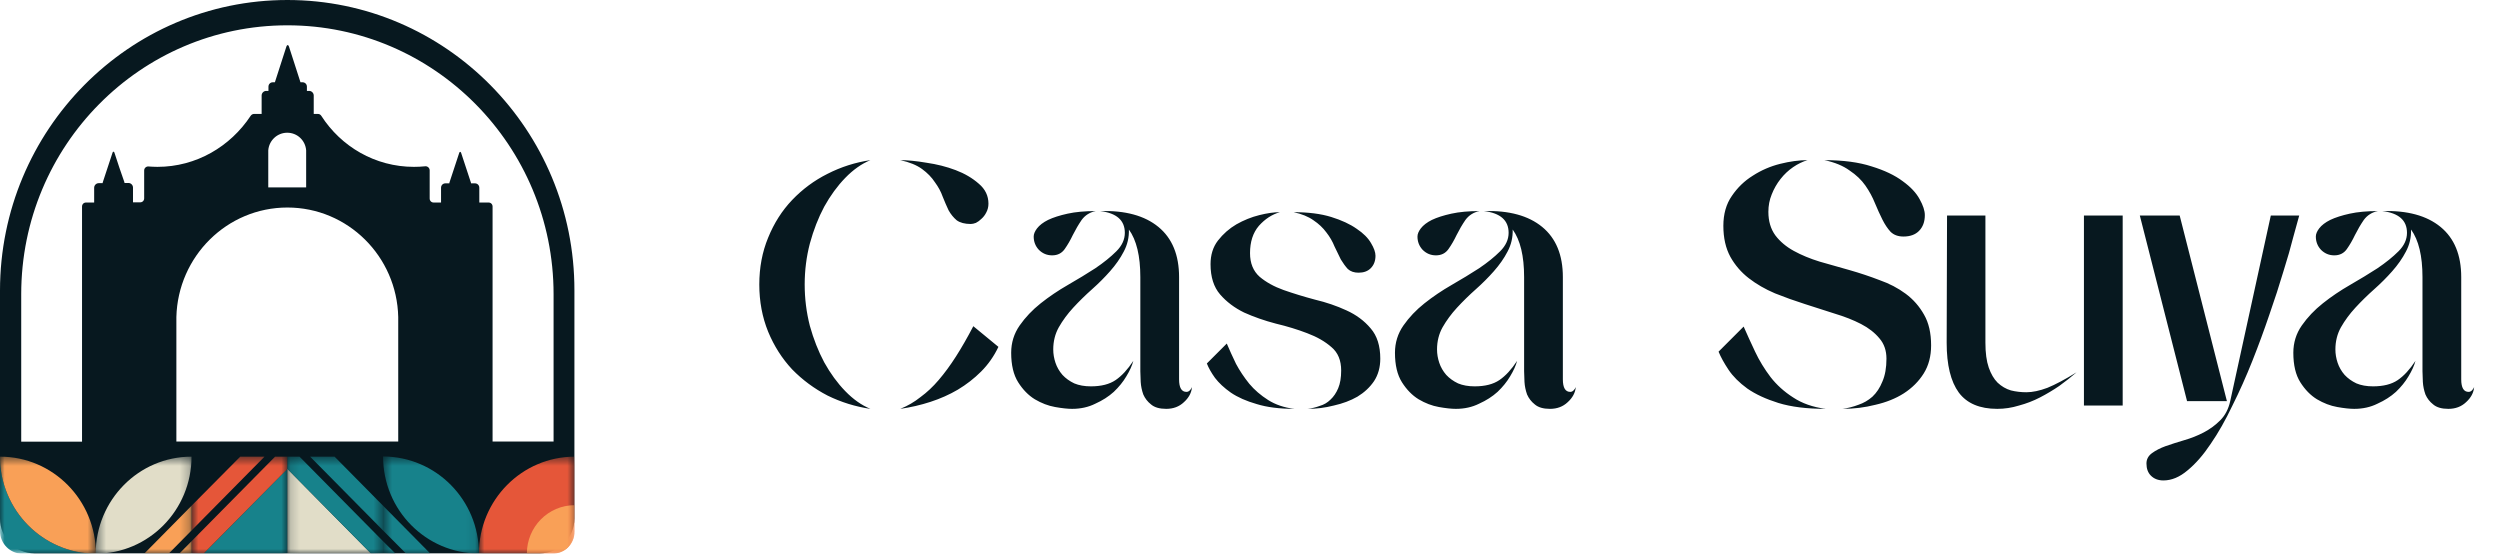 <svg xmlns="http://www.w3.org/2000/svg" width="271" height="60" viewBox="0 0 271 60" fill="none"><g clip-path="url(#clip0_16_715)"><path d="M31.154 0C13.965 0 0.021 14.096 0 31.476V50.873C0 50.873 0 50.873 0 50.894V56.216C0 58.295 1.663 59.979 3.717 59.979H8.974H31.133H53.292H58.55C60.603 59.979 62.267 58.295 62.267 56.216V50.873V49.543V50.977V31.476C62.287 14.096 48.322 0 31.154 0ZM31.154 22.495C37.705 22.495 43.024 27.796 43.168 34.366V47.859H19.119V34.366C19.284 27.796 24.603 22.495 31.154 22.495ZM29.08 20.312V16.299C29.162 15.218 30.065 14.387 31.133 14.387C32.222 14.387 33.105 15.218 33.187 16.299V20.312H29.08ZM60.008 47.859H53.395V22.391C53.395 22.141 53.21 21.954 52.964 21.954H51.957V20.353C51.957 20.083 51.752 19.875 51.485 19.875H51.054C51.054 19.855 51.054 19.834 51.054 19.813L50.52 18.191L49.986 16.57C49.945 16.424 49.822 16.424 49.78 16.57L49.246 18.191L48.712 19.813C48.712 19.834 48.712 19.855 48.712 19.875H48.281C48.014 19.875 47.809 20.083 47.809 20.353V21.954H47.008C46.762 21.954 46.577 21.767 46.577 21.518V18.857V18.482V18.462C46.577 18.212 46.351 18.004 46.104 18.025C45.694 18.067 45.283 18.087 44.872 18.087C40.662 18.087 36.966 15.884 34.83 12.557C34.748 12.432 34.624 12.349 34.46 12.349H34.008V10.353C34.008 10.083 33.782 9.854 33.516 9.854H33.269V9.397C33.269 9.127 33.064 8.919 32.797 8.919H32.571L31.996 7.131L31.318 5.031C31.256 4.844 31.113 4.844 31.051 5.031L30.373 7.131L29.798 8.919H29.573C29.306 8.919 29.1 9.127 29.1 9.397V9.854H28.854C28.587 9.854 28.361 10.083 28.361 10.353V12.349H27.539C27.396 12.349 27.252 12.432 27.17 12.557C24.972 15.884 21.276 18.087 17.066 18.087C16.737 18.087 16.409 18.067 16.101 18.046C15.854 18.025 15.628 18.212 15.628 18.482V18.857V21.497C15.628 21.746 15.443 21.933 15.197 21.933H14.417V20.333C14.417 20.062 14.191 19.834 13.924 19.834H13.492C13.492 19.813 13.492 19.792 13.492 19.771L12.938 18.171L12.404 16.549C12.363 16.403 12.24 16.403 12.199 16.549L11.665 18.171L11.131 19.792C11.131 19.813 11.131 19.834 11.131 19.855H10.7C10.432 19.855 10.207 20.083 10.207 20.353V21.954H9.324C9.077 21.954 8.892 22.141 8.892 22.391V47.879H2.3V31.892C2.3 15.78 15.238 2.744 31.154 2.744C47.07 2.744 60.008 15.8 60.008 31.892V47.859Z" fill="#07181F"></path><mask id="mask0_16_715" style="mask-type:luminance" maskUnits="userSpaceOnUse" x="0" y="49" width="11" height="12"><path d="M10.392 49.501H0V60.021H10.392V49.501Z" fill="white"></path></mask><g mask="url(#mask0_16_715)"><path d="M0 49.501V57.568C0 58.919 1.088 60.021 2.423 60.021H10.392C4.641 60 0 55.301 0 49.501Z" fill="#17828B"></path></g><mask id="mask1_16_715" style="mask-type:luminance" maskUnits="userSpaceOnUse" x="0" y="49" width="11" height="12"><path d="M10.392 49.501H0V60.021H10.392V49.501Z" fill="white"></path></mask><g mask="url(#mask1_16_715)"><path d="M0 49.501C5.73 49.501 10.392 54.2 10.392 60.021C4.641 60 0 55.301 0 49.501Z" fill="#F9A057"></path></g><mask id="mask2_16_715" style="mask-type:luminance" maskUnits="userSpaceOnUse" x="51" y="49" width="12" height="12"><path d="M62.307 49.501H51.916V60.021H62.307V49.501Z" fill="white"></path></mask><g mask="url(#mask2_16_715)"><path d="M62.307 49.501C56.578 49.501 51.916 54.2 51.916 60.021H59.864C61.199 60.021 62.287 58.919 62.287 57.568V49.501H62.307Z" fill="#E55639"></path></g><mask id="mask3_16_715" style="mask-type:luminance" maskUnits="userSpaceOnUse" x="51" y="49" width="12" height="12"><path d="M62.307 49.501H51.916V60.021H62.307V49.501Z" fill="white"></path></mask><g mask="url(#mask3_16_715)"><path d="M62.307 54.761C59.432 54.761 57.112 57.11 57.112 60.021H59.925C61.24 60.021 62.287 58.94 62.287 57.63V54.761H62.307Z" fill="#F9A057"></path></g><mask id="mask4_16_715" style="mask-type:luminance" maskUnits="userSpaceOnUse" x="41" y="49" width="11" height="12"><path d="M51.916 49.501H41.525V60.021H51.916V49.501Z" fill="white"></path></mask><g mask="url(#mask4_16_715)"><path d="M51.916 60C46.187 60 41.525 55.301 41.525 49.48C47.275 49.501 51.916 54.2 51.916 60Z" fill="#17828B"></path></g><mask id="mask5_16_715" style="mask-type:luminance" maskUnits="userSpaceOnUse" x="41" y="49" width="11" height="12"><path d="M51.916 49.501H41.525V60.021H51.916V49.501Z" fill="white"></path></mask><g mask="url(#mask5_16_715)"><path d="M42.86 60H41.525V58.669L42.86 60Z" fill="#17828B"></path></g><mask id="mask6_16_715" style="mask-type:luminance" maskUnits="userSpaceOnUse" x="41" y="49" width="11" height="12"><path d="M51.916 49.501H41.525V60.021H51.916V49.501Z" fill="white"></path></mask><g mask="url(#mask6_16_715)"><path d="M46.639 60H44.01L41.525 57.505V54.823L46.639 60Z" fill="#17828B"></path></g><mask id="mask7_16_715" style="mask-type:luminance" maskUnits="userSpaceOnUse" x="20" y="49" width="12" height="12"><path d="M31.154 49.501H20.762V60.021H31.154V49.501Z" fill="white"></path></mask><g mask="url(#mask7_16_715)"><path d="M22.077 60H31.154V50.831L22.077 60Z" fill="#17828B"></path></g><mask id="mask8_16_715" style="mask-type:luminance" maskUnits="userSpaceOnUse" x="20" y="49" width="12" height="12"><path d="M31.154 49.501H20.762V60.021H31.154V49.501Z" fill="white"></path></mask><g mask="url(#mask8_16_715)"><path d="M20.762 57.505V54.823L26.04 49.501H28.669L20.762 57.505Z" fill="#E55639"></path></g><mask id="mask9_16_715" style="mask-type:luminance" maskUnits="userSpaceOnUse" x="20" y="49" width="12" height="12"><path d="M31.154 49.501H20.762V60.021H31.154V49.501Z" fill="white"></path></mask><g mask="url(#mask9_16_715)"><path d="M20.762 60V58.669L29.819 49.501H31.154V50.831L22.076 60H20.762Z" fill="#E55639"></path></g><mask id="mask10_16_715" style="mask-type:luminance" maskUnits="userSpaceOnUse" x="31" y="49" width="11" height="12"><path d="M41.545 49.501H31.154V60.021H41.545V49.501Z" fill="white"></path></mask><g mask="url(#mask10_16_715)"><path d="M31.154 50.831V60H40.21L31.154 50.831Z" fill="#E1DDC8"></path></g><mask id="mask11_16_715" style="mask-type:luminance" maskUnits="userSpaceOnUse" x="31" y="49" width="11" height="12"><path d="M41.545 49.501H31.154V60.021H41.545V49.501Z" fill="white"></path></mask><g mask="url(#mask11_16_715)"><path d="M33.618 49.501H36.267L41.525 54.823V57.505L33.618 49.501Z" fill="#17828B"></path></g><mask id="mask12_16_715" style="mask-type:luminance" maskUnits="userSpaceOnUse" x="31" y="49" width="11" height="12"><path d="M41.545 49.501H31.154V60.021H41.545V49.501Z" fill="white"></path></mask><g mask="url(#mask12_16_715)"><path d="M31.154 49.501H32.468L41.525 58.669V60H40.21L31.154 50.831V49.501Z" fill="#17828B"></path></g><mask id="mask13_16_715" style="mask-type:luminance" maskUnits="userSpaceOnUse" x="10" y="49" width="11" height="12"><path d="M20.783 49.501H10.392V60.021H20.783V49.501Z" fill="white"></path></mask><g mask="url(#mask13_16_715)"><path d="M20.763 49.501C20.763 55.301 16.121 60.021 10.371 60.021C10.392 54.2 15.033 49.501 20.763 49.501Z" fill="#E1DDC8"></path></g><mask id="mask14_16_715" style="mask-type:luminance" maskUnits="userSpaceOnUse" x="10" y="49" width="11" height="12"><path d="M20.783 49.501H10.392V60.021H20.783V49.501Z" fill="white"></path></mask><g mask="url(#mask14_16_715)"><path d="M20.763 58.669V60H19.448L20.763 58.669Z" fill="#F9A057"></path></g><mask id="mask15_16_715" style="mask-type:luminance" maskUnits="userSpaceOnUse" x="10" y="49" width="11" height="12"><path d="M20.783 49.501H10.392V60.021H20.783V49.501Z" fill="white"></path></mask><g mask="url(#mask15_16_715)"><path d="M20.762 54.823V57.505L18.298 60H15.649L20.762 54.823Z" fill="#F9A057"></path></g></g><path d="M87.228 30.84C87.228 32.36 87.414 33.853 87.788 35.32C88.188 36.76 88.708 38.08 89.348 39.28C90.014 40.48 90.774 41.52 91.628 42.4C92.481 43.28 93.388 43.92 94.348 44.32C92.721 44.08 91.174 43.6 89.708 42.88C88.268 42.133 86.988 41.187 85.868 40.04C84.774 38.867 83.908 37.507 83.268 35.96C82.628 34.387 82.308 32.68 82.308 30.84C82.308 29 82.628 27.307 83.268 25.76C83.908 24.187 84.774 22.827 85.868 21.68C86.988 20.507 88.268 19.56 89.708 18.84C91.174 18.093 92.721 17.6 94.348 17.36C93.388 17.76 92.481 18.4 91.628 19.28C90.774 20.16 90.014 21.2 89.348 22.4C88.708 23.6 88.188 24.933 87.788 26.4C87.414 27.84 87.228 29.32 87.228 30.84ZM108.228 37.6C107.748 38.613 107.121 39.507 106.348 40.28C105.601 41.027 104.761 41.68 103.828 42.24C102.921 42.773 101.934 43.213 100.868 43.56C99.801 43.907 98.708 44.16 97.588 44.32C98.388 44 99.121 43.573 99.788 43.04C100.481 42.533 101.134 41.92 101.748 41.2C102.388 40.453 103.014 39.6 103.628 38.64C104.241 37.68 104.868 36.587 105.508 35.36L108.228 37.6ZM105.228 24.28C104.588 24.28 104.081 24.147 103.708 23.88C103.361 23.587 103.068 23.227 102.828 22.8C102.614 22.347 102.401 21.853 102.188 21.32C102.001 20.787 101.721 20.267 101.348 19.76C101.001 19.227 100.534 18.747 99.948 18.32C99.361 17.893 98.574 17.573 97.588 17.36C98.388 17.36 99.334 17.453 100.428 17.64C101.548 17.8 102.601 18.067 103.588 18.44C104.574 18.813 105.414 19.307 106.108 19.92C106.801 20.507 107.148 21.227 107.148 22.08C107.148 22.427 107.068 22.747 106.908 23.04C106.774 23.307 106.601 23.533 106.388 23.72C106.201 23.907 106.001 24.053 105.788 24.16C105.574 24.24 105.388 24.28 105.228 24.28ZM114.052 27.68C113.492 27.68 113.012 27.48 112.612 27.08C112.239 26.68 112.052 26.2 112.052 25.64C112.052 25.373 112.172 25.08 112.412 24.76C112.679 24.413 113.079 24.107 113.612 23.84C114.172 23.573 114.879 23.347 115.732 23.16C116.586 22.973 117.599 22.88 118.772 22.88C118.132 23.013 117.626 23.333 117.252 23.84C116.906 24.347 116.586 24.893 116.292 25.48C116.026 26.04 115.732 26.547 115.412 27C115.092 27.453 114.639 27.68 114.052 27.68ZM129.212 41.96C129.159 42.573 128.866 43.12 128.332 43.6C127.826 44.08 127.186 44.32 126.412 44.32C125.692 44.32 125.146 44.16 124.772 43.84C124.399 43.547 124.119 43.187 123.932 42.76C123.772 42.307 123.679 41.853 123.652 41.4C123.626 40.92 123.612 40.533 123.612 40.24V30.04C123.612 27.747 123.199 26.027 122.372 24.88C122.399 25.733 122.212 26.533 121.812 27.28C121.439 28 120.946 28.707 120.332 29.4C119.746 30.067 119.092 30.72 118.372 31.36C117.652 32 116.972 32.667 116.332 33.36C115.719 34.027 115.199 34.733 114.772 35.48C114.372 36.2 114.172 37 114.172 37.88C114.172 38.36 114.252 38.84 114.412 39.32C114.572 39.8 114.826 40.24 115.172 40.64C115.519 41.013 115.946 41.32 116.452 41.56C116.959 41.773 117.559 41.88 118.252 41.88C119.372 41.88 120.266 41.653 120.932 41.2C121.599 40.747 122.239 40.053 122.852 39.12C122.719 39.627 122.466 40.187 122.092 40.8C121.746 41.387 121.292 41.947 120.732 42.48C120.172 42.987 119.506 43.413 118.732 43.76C117.986 44.133 117.146 44.32 116.212 44.32C115.732 44.32 115.119 44.253 114.372 44.12C113.626 43.987 112.892 43.707 112.172 43.28C111.479 42.853 110.879 42.24 110.372 41.44C109.866 40.64 109.612 39.573 109.612 38.24C109.612 37.147 109.919 36.16 110.532 35.28C111.146 34.4 111.906 33.6 112.812 32.88C113.719 32.16 114.706 31.493 115.772 30.88C116.839 30.267 117.826 29.667 118.732 29.08C119.639 28.467 120.399 27.853 121.012 27.24C121.626 26.627 121.932 25.96 121.932 25.24C121.932 23.88 121.039 23.093 119.252 22.88C121.972 22.8 124.079 23.373 125.572 24.6C127.066 25.827 127.812 27.64 127.812 30.04V41.12C127.812 42.027 128.079 42.48 128.612 42.48C128.746 42.48 128.866 42.427 128.972 42.32C129.079 42.213 129.159 42.093 129.212 41.96ZM132.983 37.24C133.277 37.933 133.61 38.667 133.983 39.44C134.383 40.187 134.863 40.907 135.423 41.6C135.983 42.267 136.663 42.853 137.463 43.36C138.263 43.867 139.21 44.187 140.303 44.32C138.703 44.32 137.343 44.147 136.223 43.8C135.103 43.48 134.17 43.067 133.423 42.56C132.703 42.053 132.13 41.52 131.703 40.96C131.303 40.4 131.01 39.88 130.823 39.4L132.983 37.24ZM147.263 29.56C146.783 29.56 146.397 29.427 146.103 29.16C145.837 28.867 145.583 28.52 145.343 28.12C145.13 27.693 144.903 27.227 144.663 26.72C144.45 26.187 144.157 25.68 143.783 25.2C143.41 24.693 142.943 24.253 142.383 23.88C141.823 23.48 141.103 23.187 140.223 23C141.823 23 143.183 23.173 144.303 23.52C145.423 23.867 146.343 24.293 147.063 24.8C147.783 25.28 148.303 25.8 148.623 26.36C148.943 26.893 149.103 27.347 149.103 27.72C149.103 28.28 148.93 28.733 148.583 29.08C148.263 29.4 147.823 29.56 147.263 29.56ZM135.503 27.44C135.503 28.533 135.85 29.387 136.543 30C137.237 30.587 138.103 31.067 139.143 31.44C140.21 31.813 141.343 32.16 142.543 32.48C143.77 32.773 144.903 33.16 145.943 33.64C147.01 34.12 147.89 34.773 148.583 35.6C149.277 36.4 149.623 37.493 149.623 38.88C149.623 39.813 149.397 40.627 148.943 41.32C148.49 41.987 147.89 42.547 147.143 43C146.397 43.427 145.543 43.747 144.583 43.96C143.65 44.2 142.703 44.32 141.743 44.32C142.197 44.267 142.637 44.16 143.063 44C143.517 43.867 143.903 43.64 144.223 43.32C144.57 43 144.85 42.587 145.063 42.08C145.277 41.573 145.383 40.933 145.383 40.16C145.383 39.067 145.037 38.227 144.343 37.64C143.65 37.027 142.77 36.52 141.703 36.12C140.663 35.72 139.53 35.373 138.303 35.08C137.077 34.76 135.93 34.36 134.863 33.88C133.823 33.373 132.957 32.72 132.263 31.92C131.57 31.12 131.223 30.027 131.223 28.64C131.223 27.627 131.49 26.773 132.023 26.08C132.583 25.36 133.25 24.773 134.023 24.32C134.823 23.867 135.65 23.533 136.503 23.32C137.357 23.107 138.103 23 138.743 23C137.89 23.24 137.13 23.733 136.463 24.48C135.823 25.227 135.503 26.213 135.503 27.44ZM155.654 27.68C155.094 27.68 154.614 27.48 154.214 27.08C153.841 26.68 153.654 26.2 153.654 25.64C153.654 25.373 153.774 25.08 154.014 24.76C154.281 24.413 154.681 24.107 155.214 23.84C155.774 23.573 156.481 23.347 157.334 23.16C158.187 22.973 159.201 22.88 160.374 22.88C159.734 23.013 159.227 23.333 158.854 23.84C158.507 24.347 158.187 24.893 157.894 25.48C157.627 26.04 157.334 26.547 157.014 27C156.694 27.453 156.241 27.68 155.654 27.68ZM170.814 41.96C170.761 42.573 170.467 43.12 169.934 43.6C169.427 44.08 168.787 44.32 168.014 44.32C167.294 44.32 166.747 44.16 166.374 43.84C166.001 43.547 165.721 43.187 165.534 42.76C165.374 42.307 165.281 41.853 165.254 41.4C165.227 40.92 165.214 40.533 165.214 40.24V30.04C165.214 27.747 164.801 26.027 163.974 24.88C164.001 25.733 163.814 26.533 163.414 27.28C163.041 28 162.547 28.707 161.934 29.4C161.347 30.067 160.694 30.72 159.974 31.36C159.254 32 158.574 32.667 157.934 33.36C157.321 34.027 156.801 34.733 156.374 35.48C155.974 36.2 155.774 37 155.774 37.88C155.774 38.36 155.854 38.84 156.014 39.32C156.174 39.8 156.427 40.24 156.774 40.64C157.121 41.013 157.547 41.32 158.054 41.56C158.561 41.773 159.161 41.88 159.854 41.88C160.974 41.88 161.867 41.653 162.534 41.2C163.201 40.747 163.841 40.053 164.454 39.12C164.321 39.627 164.067 40.187 163.694 40.8C163.347 41.387 162.894 41.947 162.334 42.48C161.774 42.987 161.107 43.413 160.334 43.76C159.587 44.133 158.747 44.32 157.814 44.32C157.334 44.32 156.721 44.253 155.974 44.12C155.227 43.987 154.494 43.707 153.774 43.28C153.081 42.853 152.481 42.24 151.974 41.44C151.467 40.64 151.214 39.573 151.214 38.24C151.214 37.147 151.521 36.16 152.134 35.28C152.747 34.4 153.507 33.6 154.414 32.88C155.321 32.16 156.307 31.493 157.374 30.88C158.441 30.267 159.427 29.667 160.334 29.08C161.241 28.467 162.001 27.853 162.614 27.24C163.227 26.627 163.534 25.96 163.534 25.24C163.534 23.88 162.641 23.093 160.854 22.88C163.574 22.8 165.681 23.373 167.174 24.6C168.667 25.827 169.414 27.64 169.414 30.04V41.12C169.414 42.027 169.681 42.48 170.214 42.48C170.347 42.48 170.467 42.427 170.574 42.32C170.681 42.213 170.761 42.093 170.814 41.96ZM189.012 35.4C189.385 36.253 189.799 37.16 190.252 38.12C190.705 39.08 191.265 40 191.932 40.88C192.599 41.733 193.412 42.467 194.372 43.08C195.332 43.72 196.505 44.133 197.892 44.32C195.865 44.32 194.159 44.107 192.772 43.68C191.412 43.253 190.292 42.733 189.412 42.12C188.532 41.48 187.852 40.8 187.372 40.08C186.892 39.36 186.532 38.707 186.292 38.12L189.012 35.4ZM206.332 25.64C205.745 25.64 205.279 25.467 204.932 25.12C204.612 24.773 204.319 24.333 204.052 23.8C203.785 23.267 203.519 22.68 203.252 22.04C202.985 21.373 202.639 20.733 202.212 20.12C201.785 19.507 201.212 18.96 200.492 18.48C199.799 17.973 198.892 17.6 197.772 17.36C199.799 17.36 201.505 17.587 202.892 18.04C204.279 18.467 205.399 19 206.252 19.64C207.105 20.253 207.719 20.907 208.092 21.6C208.465 22.267 208.652 22.84 208.652 23.32C208.652 24.04 208.439 24.613 208.012 25.04C207.612 25.44 207.052 25.64 206.332 25.64ZM209.332 37.44C209.332 38.613 209.065 39.627 208.532 40.48C207.999 41.333 207.279 42.053 206.372 42.64C205.492 43.2 204.465 43.613 203.292 43.88C202.145 44.173 200.959 44.32 199.732 44.32C200.319 44.24 200.892 44.093 201.452 43.88C202.012 43.693 202.519 43.4 202.972 43C203.425 42.573 203.785 42.027 204.052 41.36C204.345 40.693 204.492 39.867 204.492 38.88C204.492 38 204.239 37.267 203.732 36.68C203.225 36.067 202.559 35.547 201.732 35.12C200.905 34.693 199.959 34.32 198.892 34C197.825 33.653 196.745 33.307 195.652 32.96C194.559 32.613 193.479 32.227 192.412 31.8C191.345 31.347 190.399 30.8 189.572 30.16C188.745 29.52 188.079 28.747 187.572 27.84C187.065 26.907 186.812 25.787 186.812 24.48C186.812 23.2 187.119 22.12 187.732 21.24C188.345 20.333 189.105 19.6 190.012 19.04C190.919 18.453 191.905 18.027 192.972 17.76C194.039 17.493 195.025 17.36 195.932 17.36C195.399 17.52 194.879 17.773 194.372 18.12C193.865 18.467 193.412 18.893 193.012 19.4C192.612 19.907 192.292 20.467 192.052 21.08C191.812 21.667 191.692 22.293 191.692 22.96C191.692 23.973 191.945 24.827 192.452 25.52C192.959 26.187 193.625 26.747 194.452 27.2C195.279 27.653 196.212 28.04 197.252 28.36C198.319 28.653 199.399 28.96 200.492 29.28C201.612 29.6 202.692 29.96 203.732 30.36C204.799 30.733 205.745 31.227 206.572 31.84C207.399 32.453 208.065 33.213 208.572 34.12C209.079 35 209.332 36.107 209.332 37.44ZM225.899 23.36H230.099V43.96H225.899V23.36ZM215.219 37.16C215.219 38.253 215.339 39.147 215.579 39.84C215.819 40.533 216.139 41.08 216.539 41.48C216.965 41.88 217.445 42.16 217.979 42.32C218.512 42.453 219.072 42.52 219.659 42.52C220.325 42.52 221.085 42.36 221.939 42.04C222.792 41.693 223.845 41.133 225.099 40.36C224.512 40.867 223.885 41.36 223.219 41.84C222.552 42.293 221.859 42.707 221.139 43.08C220.419 43.453 219.659 43.747 218.859 43.96C218.085 44.2 217.299 44.32 216.499 44.32C214.605 44.32 213.219 43.733 212.339 42.56C211.459 41.36 211.019 39.56 211.019 37.16L211.059 23.36H215.219V37.16ZM237.076 43.48L231.956 23.36H236.276L241.396 43.48H237.076ZM246.156 23.36H249.236C249.103 23.84 248.889 24.613 248.596 25.68C248.329 26.747 247.969 28 247.516 29.44C247.089 30.88 246.583 32.44 245.996 34.12C245.436 35.773 244.823 37.44 244.156 39.12C243.489 40.8 242.769 42.413 241.996 43.96C241.249 45.533 240.463 46.92 239.636 48.12C238.836 49.32 237.996 50.28 237.116 51C236.263 51.72 235.396 52.08 234.516 52.08C233.956 52.08 233.503 51.907 233.156 51.56C232.836 51.24 232.676 50.8 232.676 50.24C232.676 49.787 232.876 49.413 233.276 49.12C233.676 48.827 234.169 48.573 234.756 48.36C235.369 48.147 236.036 47.933 236.756 47.72C237.503 47.507 238.209 47.227 238.876 46.88C239.543 46.533 240.143 46.093 240.676 45.56C241.209 45.027 241.569 44.333 241.756 43.48L246.156 23.36ZM253.037 27.68C252.477 27.68 251.997 27.48 251.597 27.08C251.223 26.68 251.037 26.2 251.037 25.64C251.037 25.373 251.157 25.08 251.397 24.76C251.663 24.413 252.063 24.107 252.597 23.84C253.157 23.573 253.863 23.347 254.717 23.16C255.57 22.973 256.583 22.88 257.757 22.88C257.117 23.013 256.61 23.333 256.237 23.84C255.89 24.347 255.57 24.893 255.277 25.48C255.01 26.04 254.717 26.547 254.397 27C254.077 27.453 253.623 27.68 253.037 27.68ZM268.197 41.96C268.143 42.573 267.85 43.12 267.317 43.6C266.81 44.08 266.17 44.32 265.397 44.32C264.677 44.32 264.13 44.16 263.757 43.84C263.383 43.547 263.103 43.187 262.917 42.76C262.757 42.307 262.663 41.853 262.637 41.4C262.61 40.92 262.597 40.533 262.597 40.24V30.04C262.597 27.747 262.183 26.027 261.357 24.88C261.383 25.733 261.197 26.533 260.797 27.28C260.423 28 259.93 28.707 259.317 29.4C258.73 30.067 258.077 30.72 257.357 31.36C256.637 32 255.957 32.667 255.317 33.36C254.703 34.027 254.183 34.733 253.757 35.48C253.357 36.2 253.157 37 253.157 37.88C253.157 38.36 253.237 38.84 253.397 39.32C253.557 39.8 253.81 40.24 254.157 40.64C254.503 41.013 254.93 41.32 255.437 41.56C255.943 41.773 256.543 41.88 257.237 41.88C258.357 41.88 259.25 41.653 259.917 41.2C260.583 40.747 261.223 40.053 261.837 39.12C261.703 39.627 261.45 40.187 261.077 40.8C260.73 41.387 260.277 41.947 259.717 42.48C259.157 42.987 258.49 43.413 257.717 43.76C256.97 44.133 256.13 44.32 255.197 44.32C254.717 44.32 254.103 44.253 253.357 44.12C252.61 43.987 251.877 43.707 251.157 43.28C250.463 42.853 249.863 42.24 249.357 41.44C248.85 40.64 248.597 39.573 248.597 38.24C248.597 37.147 248.903 36.16 249.517 35.28C250.13 34.4 250.89 33.6 251.797 32.88C252.703 32.16 253.69 31.493 254.757 30.88C255.823 30.267 256.81 29.667 257.717 29.08C258.623 28.467 259.383 27.853 259.997 27.24C260.61 26.627 260.917 25.96 260.917 25.24C260.917 23.88 260.023 23.093 258.237 22.88C260.957 22.8 263.063 23.373 264.557 24.6C266.05 25.827 266.797 27.64 266.797 30.04V41.12C266.797 42.027 267.063 42.48 267.597 42.48C267.73 42.48 267.85 42.427 267.957 42.32C268.063 42.213 268.143 42.093 268.197 41.96Z" fill="#07181F"></path><defs><clipPath id="clip0_16_715"><rect width="62.308" height="60" fill="white"></rect></clipPath></defs></svg>